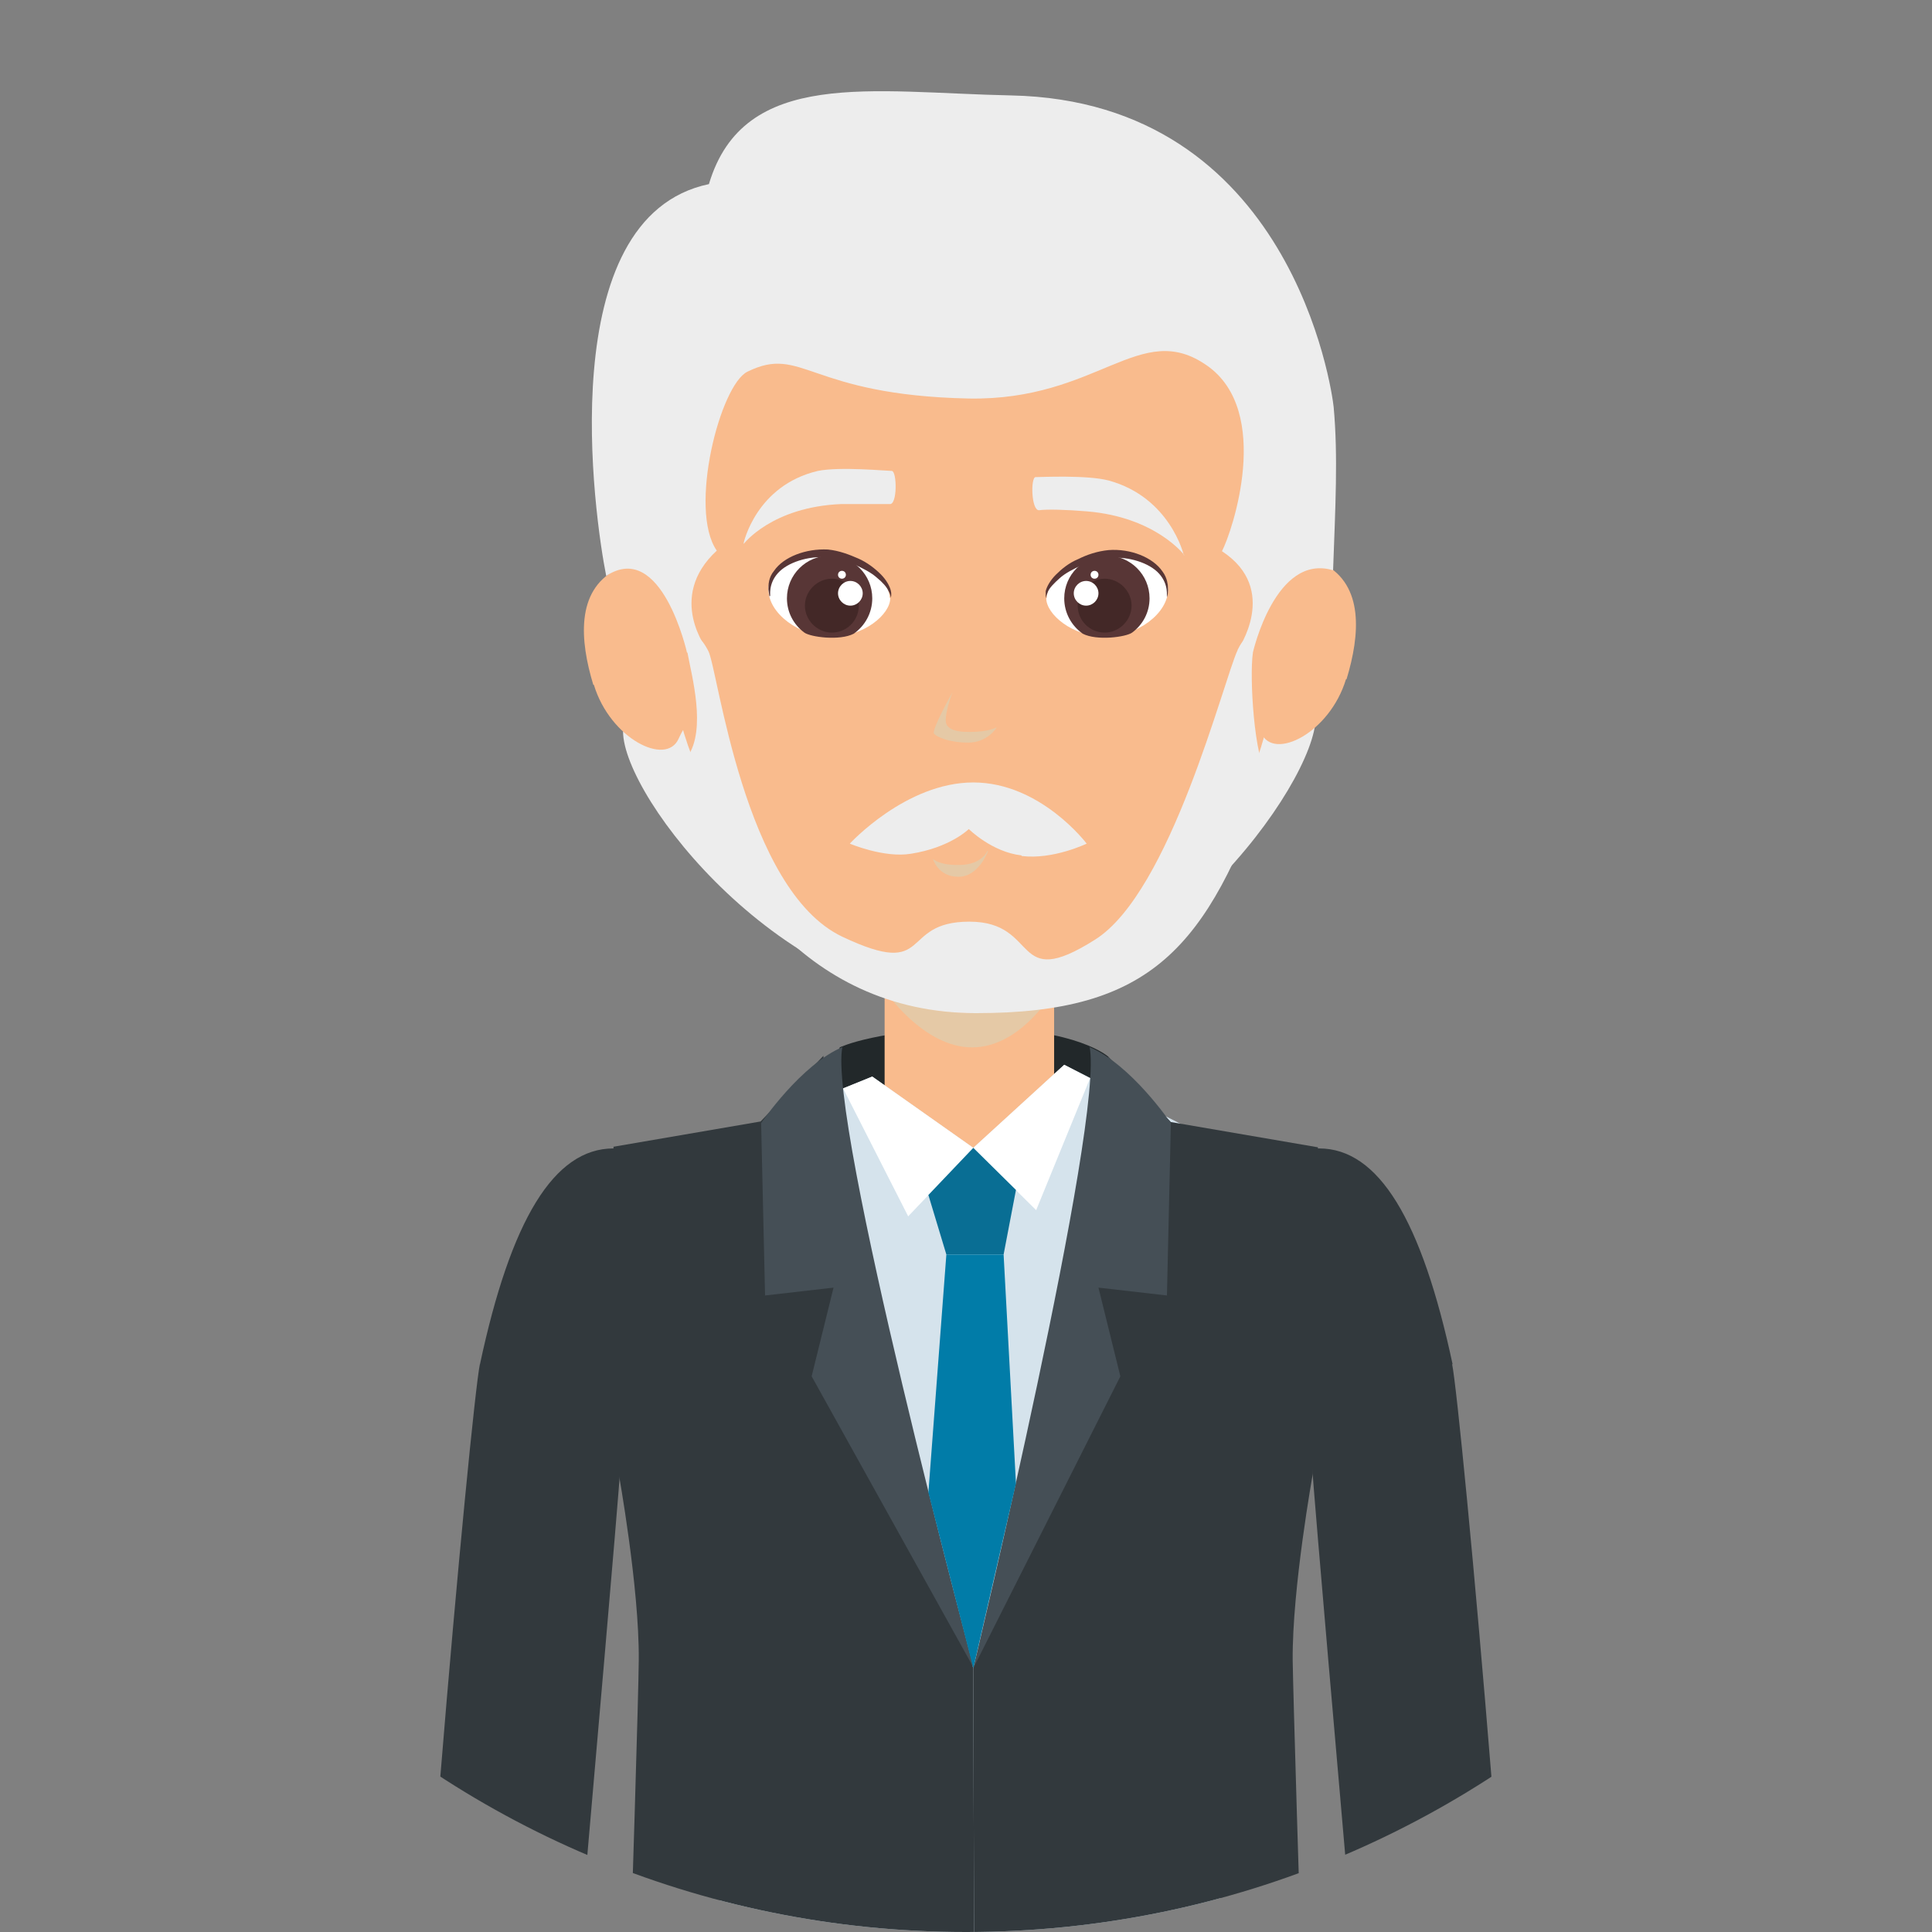 <?xml version="1.0" encoding="UTF-8"?>
<svg xmlns="http://www.w3.org/2000/svg" xmlns:xlink="http://www.w3.org/1999/xlink" version="1.1" viewBox="0 0 344.2 344.2">
  <rect x="0" y="0" width="344.2" height="344.2" fill="#808080" stroke="none"/>
  <defs>
    <style>
      .cls-1 {
        fill: none;
      }

      .cls-2 {
        fill: #32393d;
      }

      .cls-3 {
        fill: #22282a;
      }

      .cls-4 {
        fill: #017ca8;
      }

      .cls-5 {
        fill: #096e94;
      }

      .cls-6, .cls-7 {
        isolation: isolate;
      }

      .cls-8 {
        fill: #583636;
      }

      .cls-9 {
        fill: #d5e3ec;
      }

      .cls-10 {
        fill: #fff;
      }

      .cls-11 {
        fill: #f9bb8d;
      }

      .cls-7 {
        fill: #e5c9a6;
        mix-blend-mode: multiply;
      }

      .cls-12 {
        fill: #432827;
      }

      .cls-13 {
        fill: #454f56;
      }

      .cls-14 {
        fill: #ededed;
      }

      .cls-15 {
        clip-path: url(#clippath);
      }
    </style>
    <clipPath id="clippath">
      <path class="cls-1" d="M344.2,172.1c0,95-77,172.1-172.1,172.1S0,267.1,0,172.1,77,0,172.1,0s172.1,77,172.1,172.1Z"/>
    </clipPath>
  </defs>
  <!-- Generator: Adobe Illustrator 28.7.1, SVG Export Plug-In . SVG Version: 1.2.0 Build 142)  -->
  <g>
    <g id="Layer_1">
      <g class="cls-6">
        <g id="Layer_2">
          <g id="Capa_1">
            <g class="cls-15">
              <g>
                <path class="cls-14" d="M111,130.3c0,11.9,28.7,48.6,61.8,48.6s61.6-39.2,61.6-51.1-26.8-11.5-59.9-11.5-63.4,2.1-63.4,14h0Z"/>
                <path class="cls-3" d="M145.1,207.7h52.4v-19.4s-5.5-5.1-23.2-5.1-24.7,3.4-24.7,3.4l-4.5,21h0Z"/>
                <polygon class="cls-11" points="127.8 248.4 217.7 248.4 225.9 204.5 187.8 196.4 187.8 171.3 157.6 171.3 157.6 196.4 119.6 204.5 127.8 248.4"/>
                <path class="cls-7" d="M157.6,176.4s6.8,10.2,15.6,10.2,14.6-10.2,14.6-10.2v-5.1h-30.2v5.1h0Z"/>
                <path class="cls-11" d="M224.1,134.8c-10.8,30.7-26.6,45.7-50.2,45.7s-38.9-15.3-50.6-45.7c-8-20.6-3.9-45.7-3.9-45.7,0-29,8.6-60.2,54.5-60.2s54.5,36.2,54.5,64.3c0,0,1.4,25.5-4.3,41.6h0Z"/>
                <path class="cls-11" d="M105.8,122c2.9,9.6,12.9,14.6,15.1,9.6,2.2-4.9,6.6-7.6,5.2-15.7s-11.8-16.9-16.4-14.4c-7.1,3.8-6.4,12.6-4,20.5h.1Z"/>
                <path class="cls-11" d="M239.8,121c-2.9,9.6-12.9,14.6-15.1,9.6-2.2-4.9-6.6-7.6-5.2-15.7,1.4-8.1,11.8-16.9,16.4-14.4,7.1,3.8,6.4,12.6,4,20.5h0Z"/>
                <path class="cls-14" d="M223.2,116.3s4-17.8,14.3-14.7c.4-11.2.9-20.4.1-29.1-.3-2.9-7.5-54.5-57.5-55.5-24.7-.5-47.6-5-53.8,15.8-28.1,5.9-20.4,59.3-18.3,69.8,9.9-6.5,14.4,13.7,14.4,13.7l3.7-.4s-7.5-9.4,1.6-17.8c-5.1-7.3.6-29.6,5.5-31.9,9.8-4.8,10.8,4.2,39.4,4.8,23.1.4,30.5-14.2,42.4-5.9,11.8,8.2,4.5,29.7,2.7,33.1,10.4,6.8,2.8,17.6,2.8,17.6l2.7.6h0Z"/>
                <polygon class="cls-9" points="127.8 391.9 217.7 391.9 216.8 203.5 189.6 189.7 173.4 204.5 155.4 191.8 129.2 202.5 127.8 391.9"/>
                <path class="cls-2" d="M197.5,188.3l-4.2,37.6-19.9,71.3.4,148.1,60.7-11.5s-4-125.1-4.2-138c-.1-12.9,3.6-33.3,3.6-33.3l.9-58.1-26.2-4.5-11.2-11.7h0Z"/>
                <path class="cls-2" d="M258.7,243c1.6,7.6,13,132.8,12.3,167.6-2.1,4.1-21.7,11.9-24,8.8-3.3-46.9-13.9-160.2-13.9-168.2s-8.7-46.6,1.9-46.6,18.3,12.7,23.8,38.5h0Z"/>
                <path class="cls-2" d="M146.7,188.3l7.1,46.6,19.6,62.3.4,148.1-64.4-8.5s4.3-128.2,4.4-141.1-3.6-33.3-3.6-33.3l-.9-58.1,26.2-4.5,11.2-11.7v.2Z"/>
                <path class="cls-2" d="M85.5,243c-1.6,7.6-13.1,132.6-12.3,167.4,2.1,4.1,21.7,12.1,24.1,9,3.3-46.9,13.9-160.2,13.9-168.2s8.7-46.6-1.9-46.6-18.3,12.7-23.8,38.5h0Z"/>
                <path class="cls-10" d="M158.6,106.6c0,2.8-4.6,6.8-10.4,6.8s-11.3-4.1-11.3-8.4,6.1-7.2,11.2-6.3c5.6,1,10.4,4.7,10.4,7.8h.1Z"/>
                <path class="cls-8" d="M155.4,106.6c0,2.6-1.3,4.9-3.3,6.3-2.5,1.3-7.7.6-8.8-.2-1.9-1.4-3.1-3.6-3.1-6.1,0-4.2,3.4-7.6,7.6-7.6s7.6,3.4,7.6,7.6Z"/>
                <path class="cls-8" d="M137.1,106.3s-.1-.4-.2-1.3c0-.8,0-2.1,1-3.3,1.7-2.5,5.7-4,9.6-3.8,2,.2,3.8.9,5.4,1.6,1.6.7,3,1.8,4,2.8s1.6,2.1,1.8,2.9,0,1.3,0,1.3c0,0,0-.5-.4-1.2-.3-.7-1.1-1.6-2.1-2.4-1-.9-2.4-1.6-3.9-2.3-1.5-.7-3.3-1.1-4.9-1.3-3.4-.3-7.1.9-8.8,2.8-1.8,2-1.3,4.1-1.4,4.1h-.1Z"/>
                <path class="cls-12" d="M153,107.9c0,2.7-2.2,4.8-4.8,4.8s-4.8-2.2-4.8-4.8,2.2-4.8,4.8-4.8,4.8,2.2,4.8,4.8Z"/>
                <path class="cls-10" d="M149.3,105.7c0,1.2,1,2.2,2.2,2.2s2.2-1,2.2-2.2-1-2.2-2.2-2.2-2.2,1-2.2,2.2Z"/>
                <path class="cls-10" d="M150.7,102.4c0,.4-.3.7-.7.7s-.7-.3-.7-.7.3-.7.7-.7.7.3.7.7Z"/>
                <path class="cls-10" d="M186.4,106.6c0,2.8,4.6,6.8,10.4,6.8s11.3-4.1,11.3-8.4-6.1-7.2-11.2-6.3c-5.7,1-10.4,4.7-10.4,7.8h-.1Z"/>
                <path class="cls-8" d="M189.6,106.6c0,2.6,1.3,4.9,3.3,6.3,2.5,1.3,7.7.6,8.8-.2,1.9-1.4,3.1-3.6,3.1-6.1,0-4.2-3.4-7.6-7.6-7.6s-7.6,3.4-7.6,7.6Z"/>
                <path class="cls-8" d="M207.9,106.3c-.1,0,.4-2.1-1.4-4.1-1.7-1.9-5.4-3.1-8.8-2.8-1.7.2-3.5.7-5,1.3-1.5.7-2.9,1.4-3.9,2.3s-1.8,1.7-2.1,2.4c-.3.7-.4,1.2-.4,1.2v-1.3c.2-.8.8-1.9,1.8-2.9s2.3-2.1,4-2.8c1.6-.8,3.4-1.4,5.4-1.6,3.9-.3,7.9,1.3,9.6,3.8.9,1.2,1,2.5,1,3.3s-.2,1.3-.2,1.3h0Z"/>
                <path class="cls-12" d="M192,107.9c0,2.7,2.2,4.8,4.8,4.8s4.8-2.2,4.8-4.8-2.2-4.8-4.8-4.8-4.8,2.2-4.8,4.8Z"/>
                <path class="cls-10" d="M195.7,105.7c0,1.2-1,2.2-2.2,2.2s-2.2-1-2.2-2.2,1-2.2,2.2-2.2,2.2,1,2.2,2.2Z"/>
                <path class="cls-10" d="M194.3,102.4c0,.4.3.7.7.7s.7-.3.7-.7-.3-.7-.7-.7-.7.3-.7.7Z"/>
                <path class="cls-14" d="M132.5,96.9s5-6.6,17.4-7.1c3.5,0,7.2,0,8.6,0,1.4.2,1.3-5.8.4-5.9-.9,0-9.3-.8-13.2,0-11,2.6-13.2,12.8-13.2,12.8h0Z"/>
                <path class="cls-14" d="M211,98.9s-5.1-6.8-17.4-7.8c-3.5-.3-7.1-.4-8.5-.2-1.4,0-1.5-5.9-.6-5.9s9.2-.4,13,.6c11,3,13.4,13.3,13.4,13.3h.1Z"/>
                <path class="cls-14" d="M122.5,116.4c.7,3.9,3.4,13.5,0,18.4,3.9,19.6,20.2,45.7,51.4,45.7s41.2-11.6,52-42.3c-2.5-2.9-3.3-17.7-2.7-21.8,0,0-.7-5-2.7-.6-2.5,5.3-11.9,43.1-25.4,51.6-15,9.5-9.7-3.2-22.4-3.2s-6.3,10.4-22.6,2.7c-17.6-8.3-22.2-47.7-23.9-50.9-3-5.8-3.7.4-3.7.4Z"/>
                <path class="cls-7" d="M177.5,129.7s-1.6,2.6-5,2.6-5.6-1-6.1-1.6,3.3-7.4,3.3-7.4c0,0-1.8,4.7-1,5.9.8,1.2,3,1.2,4.1,1.2,3.4,0,4.7-.8,4.7-.8h0Z"/>
                <path class="cls-7" d="M176,151.7s-1.7,4.6-5.3,4.5c-3.6,0-4.5-3.2-4.5-3.2,0,0,1,1.2,4.9,1.1,3.9-.1,4.8-2.5,4.8-2.5h.1Z"/>
                <path class="cls-14" d="M182,152.5c5.6.7,11.6-2.2,11.6-2.2,0,0-8.2-10.9-20.2-10.9s-22,10.9-22,10.9c0,0,6.1,2.6,10.9,1.8,7-1.1,10.3-4.4,10.3-4.4,0,0,4.1,4.1,9.4,4.7h0Z"/>
                <path class="cls-13" d="M194.1,186.4c2.8,12.9-20.7,110.8-20.7,110.8l26.2-52-3.9-15.8,12.2,1.4.7-30.7s-7.1-10.5-14.6-13.6h.1Z"/>
                <path class="cls-13" d="M150.1,186.4c-2.8,12.9,23.4,110.8,23.4,110.8l-28.9-52,3.9-15.8-12.2,1.4-.7-30.7s7.1-10.5,14.6-13.6h-.1Z"/>
                <polygon class="cls-10" points="194.2 192.1 184.6 215.6 173.4 204.5 189.6 189.7 194.2 192.1"/>
                <polygon class="cls-10" points="150.2 193.9 161.8 216.7 173.4 204.5 155.4 191.8 150.2 193.9"/>
                <polygon class="cls-5" points="178.8 223.5 168.6 223.5 165.4 212.9 173.4 204.5 181 212 178.8 223.5"/>
                <polygon class="cls-4" points="178.8 223.5 168.6 223.5 165.4 265.9 173.4 297.2 181 264.3 178.8 223.5"/>
              </g>
            </g>
          </g>
        </g>
      </g>
    </g>
  </g>
</svg>